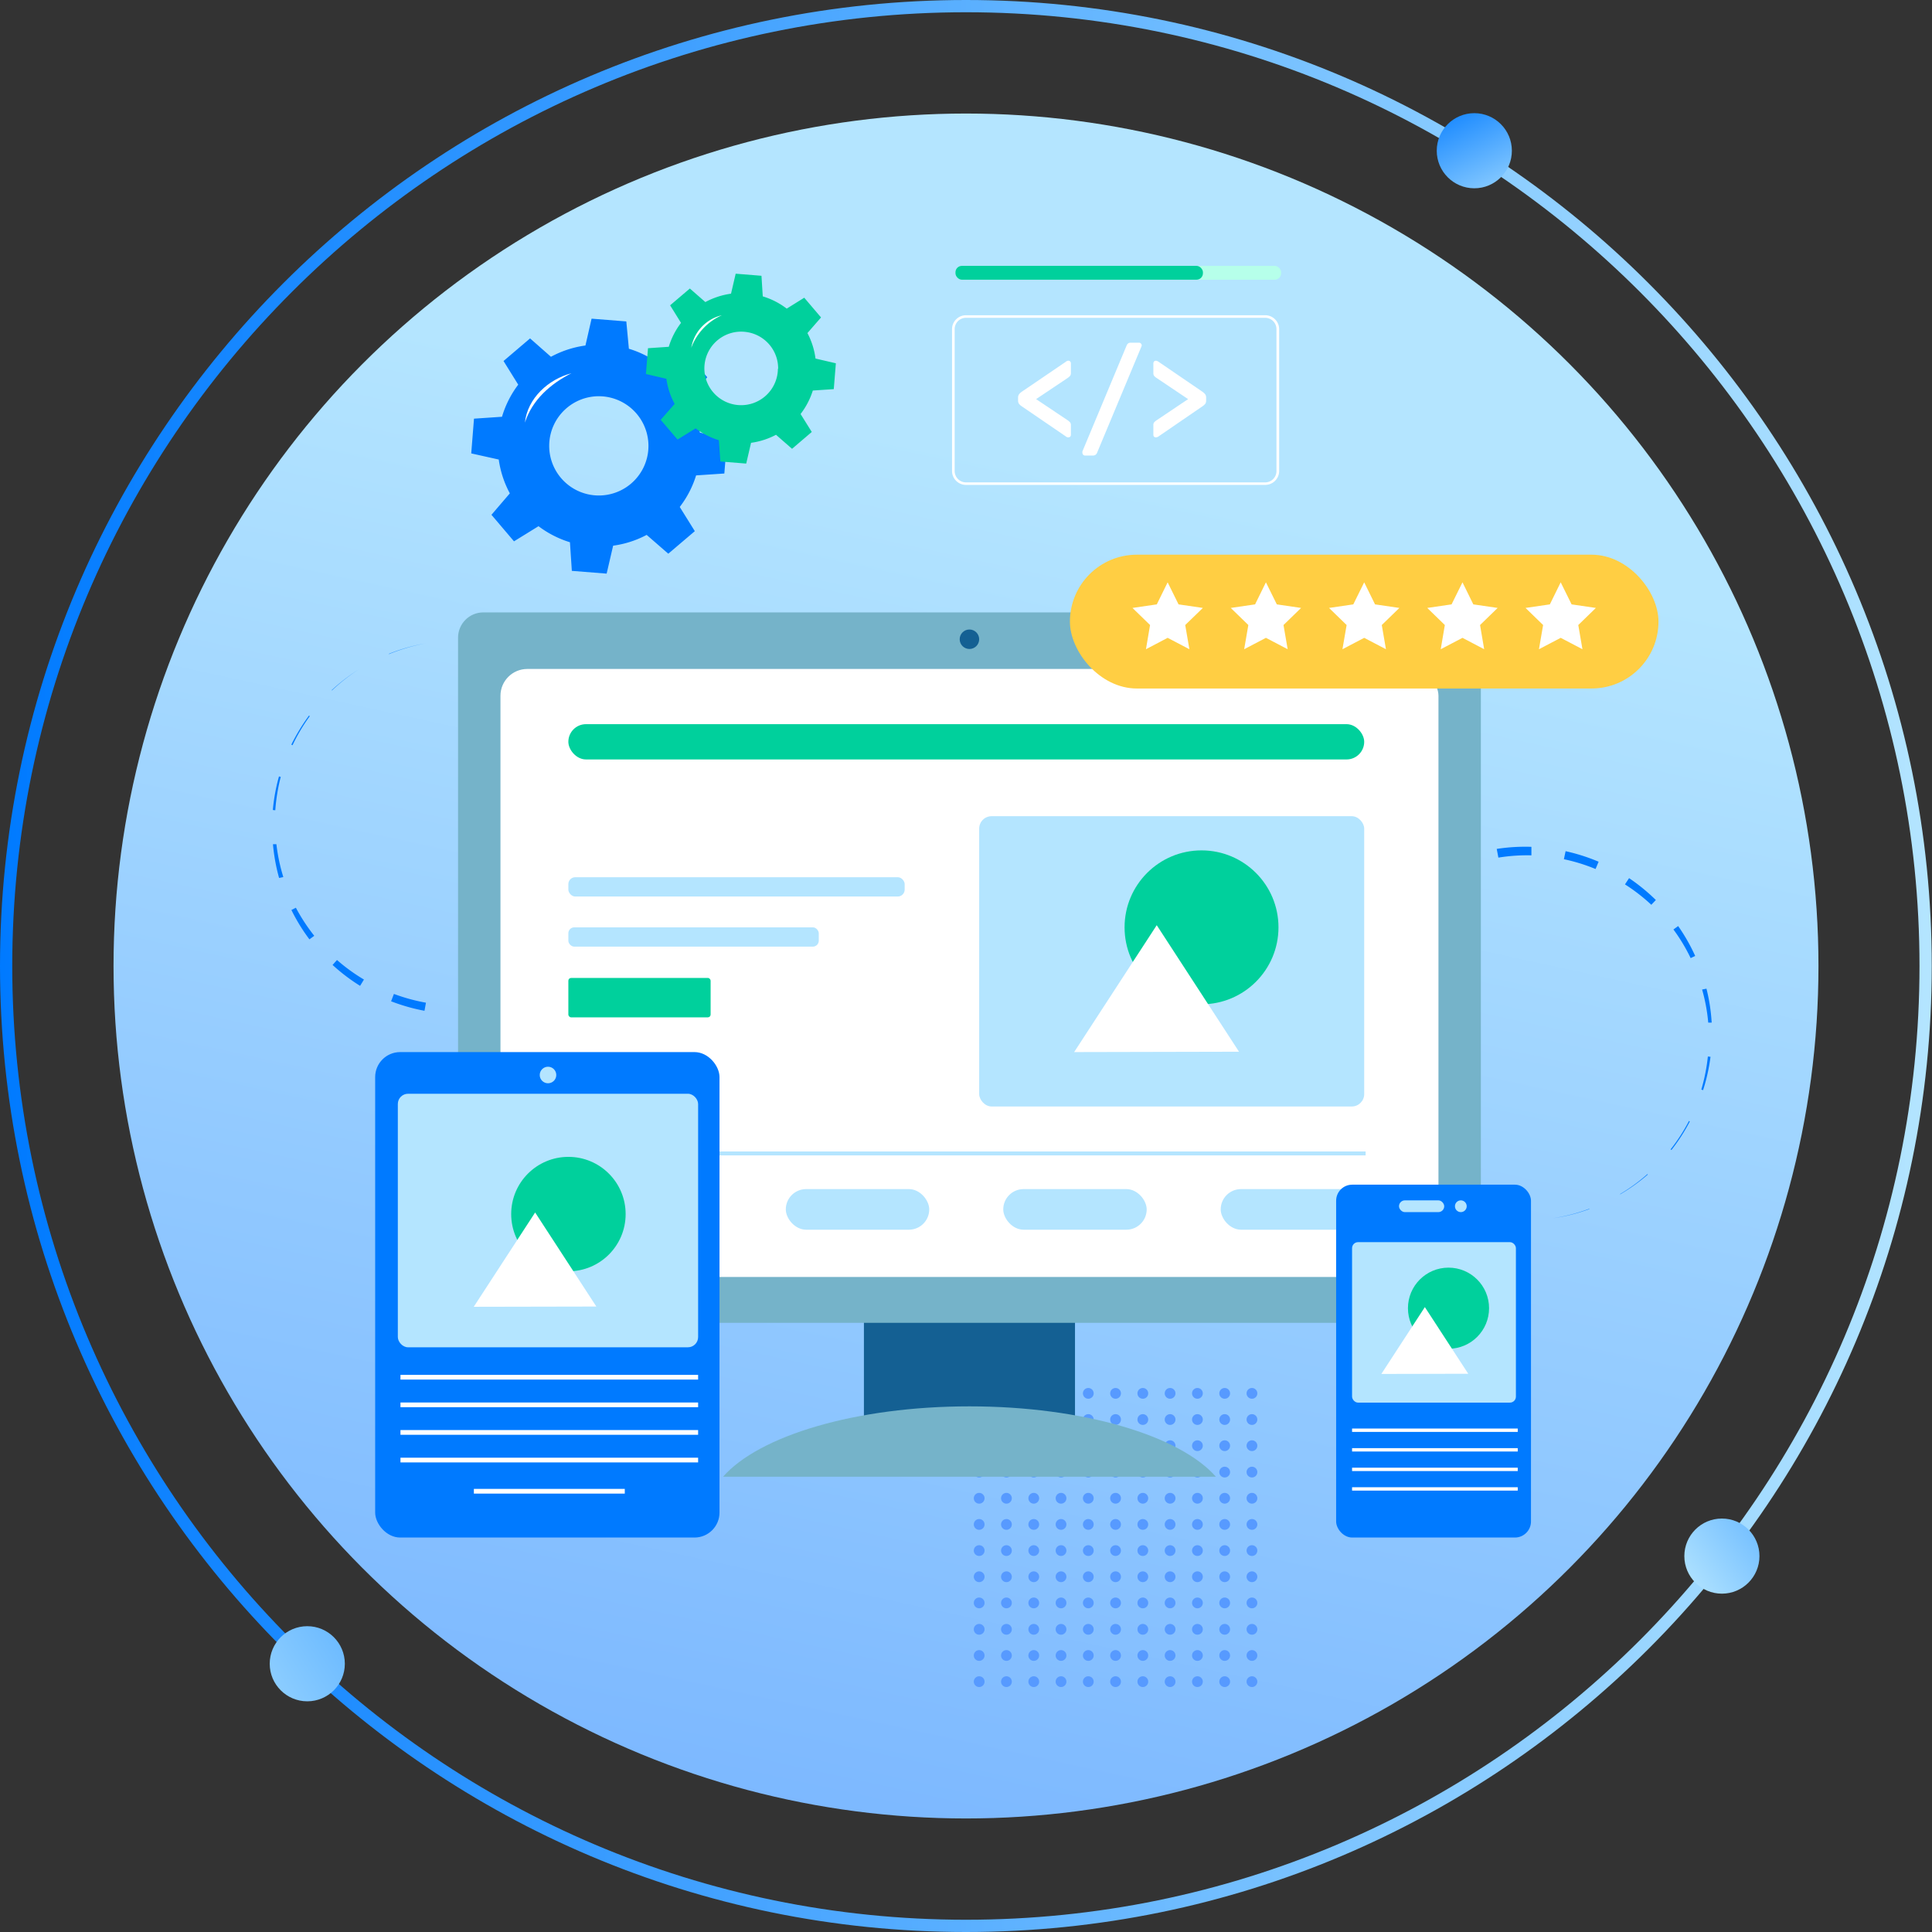 <svg id="Layer_13" data-name="Layer 13" xmlns="http://www.w3.org/2000/svg" xmlns:xlink="http://www.w3.org/1999/xlink" viewBox="0 0 315.32 315.32"><rect x="0" y="0" width="315.32" height="315.32" fill="#333333" stroke="none"/><defs><style>.cls-1{fill:url(#linear-gradient);}.cls-2{fill:#007aff;}.cls-3{fill:#fff;}.cls-4{fill:#00d09c;}.cls-5{fill:url(#linear-gradient-2);}.cls-6{fill:#579aff;}.cls-7{fill:#146093;}.cls-8{fill:#75b3c9;}.cls-9{fill:#b4e5ff;}.cls-10{fill:#ffce43;}.cls-11{fill:#b6ffea;}.cls-12{fill:url(#linear-gradient-3);}.cls-13{fill:url(#linear-gradient-4);}.cls-14{fill:url(#linear-gradient-5);}</style><linearGradient id="linear-gradient" x1="175.22" y1="77.08" x2="95.91" y2="441.02" gradientUnits="userSpaceOnUse"><stop offset="0" stop-color="#b4e5ff"/><stop offset="1" stop-color="#579aff"/></linearGradient><linearGradient id="linear-gradient-2" x1="159.72" y1="2993.52" x2="475.04" y2="2993.52" gradientUnits="userSpaceOnUse"><stop offset="0" stop-color="#007aff"/><stop offset="1" stop-color="#b4e5ff"/></linearGradient><linearGradient id="linear-gradient-3" x1="235.94" y1="15.24" x2="246.44" y2="36.24" xlink:href="#linear-gradient-2"/><linearGradient id="linear-gradient-4" x1="95.58" y1="242.98" x2="29.95" y2="284.23" xlink:href="#linear-gradient-2"/><linearGradient id="linear-gradient-5" x1="309.24" y1="232.74" x2="274.37" y2="258.99" xlink:href="#linear-gradient-2"/></defs><circle class="cls-1" cx="157.66" cy="157.66" r="139.13"/><path class="cls-2" d="M261.94,2888.32l-5.67-.45-1,4.38a16.5,16.5,0,0,0-5.63,1.84l-3.41-3-4.33,3.69,2.4,3.86a16.39,16.39,0,0,0-2.65,5.24l-4.57.31-.45,5.67,4.49,1a16.45,16.45,0,0,0,1.81,5.52l-3,3.5,3.68,4.33,4-2.47a16.6,16.6,0,0,0,5.13,2.62l.31,4.67,5.68.45,1.06-4.56a16.33,16.33,0,0,0,5.47-1.76l3.53,3.07,4.33-3.68-2.46-3.95a16.29,16.29,0,0,0,2.67-5.15l4.61-.31.45-5.68-4.45-1a16.56,16.56,0,0,0-1.79-5.6l3-3.43-3.69-4.33-3.84,2.39a16.23,16.23,0,0,0-5.26-2.71Zm3.53,21.48a8.1,8.1,0,1,1-7.89-9.27A8.11,8.11,0,0,1,265.47,2909.8Z" transform="translate(-159.72 -2835.86)"/><path class="cls-3" d="M245.39,2904.84c.42-4,3.86-7.09,7.59-8.06-3.39,1.71-6.4,4.33-7.59,8.06Z" transform="translate(-159.72 -2835.86)"/><path class="cls-4" d="M284,2880.87l-4.21-.34-.76,3.26a12.52,12.52,0,0,0-4.19,1.37l-2.53-2.21-3.22,2.74,1.78,2.87a12.15,12.15,0,0,0-2,3.9l-3.39.23-.34,4.21,3.34.78a12.08,12.08,0,0,0,1.35,4.1l-2.28,2.6,2.75,3.22,2.95-1.83a12.42,12.42,0,0,0,3.8,1.94l.24,3.47,4.22.34.79-3.39a12.15,12.15,0,0,0,4.07-1.31l2.62,2.29,3.22-2.75-1.83-2.93a12.25,12.25,0,0,0,2-3.83l3.42-.23.34-4.22-3.32-.77a12.35,12.35,0,0,0-1.32-4.16l2.22-2.55-2.74-3.22-2.86,1.78a12.21,12.21,0,0,0-3.91-2Zm2.68,15.18a6,6,0,1,1-5.14-6A6,6,0,0,1,286.72,2896.05Z" transform="translate(-159.72 -2835.86)"/><path class="cls-3" d="M272.54,2892.62a6.6,6.6,0,0,1,5-5.31,9.38,9.38,0,0,0-5,5.31Z" transform="translate(-159.72 -2835.86)"/><path class="cls-5" d="M317.38,3151.18c-86.93,0-157.66-70.72-157.66-157.66s70.73-157.66,157.66-157.66S475,2906.59,475,2993.52,404.32,3151.18,317.38,3151.18Zm0-313.32c-85.83,0-155.66,69.83-155.66,155.66s69.83,155.66,155.66,155.66S473,3079.35,473,2993.52,403.21,2837.86,317.38,2837.86Z" transform="translate(-159.72 -2835.86)"/><circle class="cls-6" cx="159.81" cy="227.41" r="0.88"/><circle class="cls-6" cx="164.26" cy="227.41" r="0.88"/><circle class="cls-6" cx="168.72" cy="227.41" r="0.88"/><circle class="cls-6" cx="173.17" cy="227.41" r="0.88"/><circle class="cls-6" cx="177.62" cy="227.41" r="0.88"/><circle class="cls-6" cx="182.07" cy="227.41" r="0.88"/><circle class="cls-6" cx="186.52" cy="227.41" r="0.88"/><circle class="cls-6" cx="190.97" cy="227.41" r="0.88"/><circle class="cls-6" cx="195.43" cy="227.41" r="0.88"/><circle class="cls-6" cx="199.88" cy="227.41" r="0.88"/><circle class="cls-6" cx="204.33" cy="227.41" r="0.88"/><circle class="cls-6" cx="159.81" cy="231.68" r="0.88"/><circle class="cls-6" cx="164.26" cy="231.68" r="0.88"/><circle class="cls-6" cx="168.72" cy="231.68" r="0.88"/><circle class="cls-6" cx="173.17" cy="231.68" r="0.88"/><circle class="cls-6" cx="177.62" cy="231.68" r="0.88"/><circle class="cls-6" cx="182.07" cy="231.68" r="0.88"/><circle class="cls-6" cx="186.52" cy="231.68" r="0.88"/><circle class="cls-6" cx="190.97" cy="231.68" r="0.88"/><circle class="cls-6" cx="195.43" cy="231.68" r="0.88"/><circle class="cls-6" cx="199.88" cy="231.68" r="0.88"/><circle class="cls-6" cx="204.33" cy="231.68" r="0.88"/><circle class="cls-6" cx="159.81" cy="235.95" r="0.88"/><circle class="cls-6" cx="164.26" cy="235.95" r="0.88"/><circle class="cls-6" cx="168.72" cy="235.95" r="0.88"/><circle class="cls-6" cx="173.17" cy="235.95" r="0.88"/><circle class="cls-6" cx="177.62" cy="235.95" r="0.88"/><circle class="cls-6" cx="182.07" cy="235.95" r="0.88"/><circle class="cls-6" cx="186.52" cy="235.95" r="0.88"/><circle class="cls-6" cx="190.97" cy="235.95" r="0.88"/><circle class="cls-6" cx="195.43" cy="235.95" r="0.88"/><circle class="cls-6" cx="199.88" cy="235.95" r="0.88"/><circle class="cls-6" cx="204.33" cy="235.95" r="0.88"/><circle class="cls-6" cx="159.81" cy="240.26" r="0.88"/><circle class="cls-6" cx="164.26" cy="240.26" r="0.88"/><circle class="cls-6" cx="168.72" cy="240.26" r="0.88"/><circle class="cls-6" cx="173.17" cy="240.26" r="0.88"/><circle class="cls-6" cx="177.62" cy="240.26" r="0.88"/><circle class="cls-6" cx="182.07" cy="240.26" r="0.88"/><circle class="cls-6" cx="186.52" cy="240.26" r="0.88"/><circle class="cls-6" cx="190.97" cy="240.26" r="0.88"/><circle class="cls-6" cx="195.43" cy="240.26" r="0.88"/><circle class="cls-6" cx="199.88" cy="240.26" r="0.88"/><circle class="cls-6" cx="204.33" cy="240.26" r="0.88"/><circle class="cls-6" cx="159.81" cy="244.53" r="0.88"/><circle class="cls-6" cx="164.26" cy="244.53" r="0.88"/><circle class="cls-6" cx="168.72" cy="244.53" r="0.88"/><circle class="cls-6" cx="173.17" cy="244.53" r="0.88"/><circle class="cls-6" cx="177.62" cy="244.53" r="0.88"/><circle class="cls-6" cx="182.07" cy="244.53" r="0.88"/><circle class="cls-6" cx="186.52" cy="244.53" r="0.88"/><circle class="cls-6" cx="190.97" cy="244.53" r="0.88"/><circle class="cls-6" cx="195.43" cy="244.53" r="0.88"/><circle class="cls-6" cx="199.88" cy="244.53" r="0.88"/><circle class="cls-6" cx="204.33" cy="244.53" r="0.88"/><circle class="cls-6" cx="159.81" cy="248.8" r="0.88"/><circle class="cls-6" cx="164.26" cy="248.8" r="0.88"/><circle class="cls-6" cx="168.72" cy="248.8" r="0.88"/><circle class="cls-6" cx="173.17" cy="248.8" r="0.88"/><circle class="cls-6" cx="177.62" cy="248.8" r="0.88"/><circle class="cls-6" cx="182.07" cy="248.8" r="0.88"/><circle class="cls-6" cx="186.52" cy="248.8" r="0.88"/><circle class="cls-6" cx="190.97" cy="248.8" r="0.88"/><circle class="cls-6" cx="195.43" cy="248.8" r="0.88"/><circle class="cls-6" cx="199.88" cy="248.8" r="0.88"/><circle class="cls-6" cx="204.33" cy="248.8" r="0.88"/><circle class="cls-6" cx="159.81" cy="253.07" r="0.88"/><circle class="cls-6" cx="164.26" cy="253.07" r="0.88"/><circle class="cls-6" cx="168.72" cy="253.07" r="0.88"/><circle class="cls-6" cx="173.17" cy="253.07" r="0.88"/><circle class="cls-6" cx="177.62" cy="253.07" r="0.88"/><circle class="cls-6" cx="182.07" cy="253.07" r="0.88"/><circle class="cls-6" cx="186.52" cy="253.07" r="0.88"/><circle class="cls-6" cx="190.97" cy="253.07" r="0.88"/><circle class="cls-6" cx="195.43" cy="253.07" r="0.88"/><circle class="cls-6" cx="199.88" cy="253.07" r="0.88"/><circle class="cls-6" cx="204.33" cy="253.07" r="0.88"/><circle class="cls-6" cx="159.81" cy="257.34" r="0.88"/><circle class="cls-6" cx="164.26" cy="257.34" r="0.88"/><circle class="cls-6" cx="168.72" cy="257.34" r="0.88"/><circle class="cls-6" cx="173.17" cy="257.34" r="0.88"/><circle class="cls-6" cx="177.62" cy="257.34" r="0.88"/><circle class="cls-6" cx="182.07" cy="257.34" r="0.88"/><circle class="cls-6" cx="186.52" cy="257.34" r="0.88"/><circle class="cls-6" cx="190.97" cy="257.34" r="0.88"/><circle class="cls-6" cx="195.43" cy="257.34" r="0.88"/><circle class="cls-6" cx="199.88" cy="257.34" r="0.88"/><circle class="cls-6" cx="204.33" cy="257.34" r="0.88"/><circle class="cls-6" cx="159.81" cy="261.61" r="0.88"/><circle class="cls-6" cx="164.26" cy="261.61" r="0.88"/><circle class="cls-6" cx="168.72" cy="261.61" r="0.88"/><circle class="cls-6" cx="173.17" cy="261.61" r="0.88"/><circle class="cls-6" cx="177.62" cy="261.61" r="0.88"/><circle class="cls-6" cx="182.07" cy="261.61" r="0.88"/><circle class="cls-6" cx="186.52" cy="261.61" r="0.88"/><circle class="cls-6" cx="190.97" cy="261.61" r="0.88"/><circle class="cls-6" cx="195.43" cy="261.61" r="0.88"/><circle class="cls-6" cx="199.88" cy="261.61" r="0.88"/><circle class="cls-6" cx="204.33" cy="261.61" r="0.88"/><circle class="cls-6" cx="159.81" cy="265.92" r="0.88"/><circle class="cls-6" cx="164.26" cy="265.92" r="0.88"/><circle class="cls-6" cx="168.72" cy="265.92" r="0.88"/><circle class="cls-6" cx="173.17" cy="265.92" r="0.88"/><circle class="cls-6" cx="177.62" cy="265.92" r="0.88"/><circle class="cls-6" cx="182.07" cy="265.92" r="0.88"/><circle class="cls-6" cx="186.52" cy="265.92" r="0.88"/><circle class="cls-6" cx="190.97" cy="265.92" r="0.88"/><circle class="cls-6" cx="195.43" cy="265.92" r="0.88"/><circle class="cls-6" cx="199.88" cy="265.92" r="0.88"/><circle class="cls-6" cx="204.33" cy="265.92" r="0.88"/><circle class="cls-6" cx="159.81" cy="270.19" r="0.88"/><circle class="cls-6" cx="164.26" cy="270.19" r="0.88"/><circle class="cls-6" cx="168.72" cy="270.19" r="0.88"/><circle class="cls-6" cx="173.17" cy="270.19" r="0.88"/><circle class="cls-6" cx="177.62" cy="270.19" r="0.88"/><circle class="cls-6" cx="182.07" cy="270.19" r="0.88"/><circle class="cls-6" cx="186.52" cy="270.19" r="0.88"/><circle class="cls-6" cx="190.97" cy="270.19" r="0.88"/><circle class="cls-6" cx="195.43" cy="270.19" r="0.88"/><circle class="cls-6" cx="199.88" cy="270.19" r="0.88"/><circle class="cls-6" cx="204.33" cy="270.19" r="0.88"/><circle class="cls-6" cx="159.81" cy="274.46" r="0.88"/><circle class="cls-6" cx="164.26" cy="274.46" r="0.88"/><circle class="cls-6" cx="168.72" cy="274.46" r="0.88"/><circle class="cls-6" cx="173.17" cy="274.46" r="0.88"/><circle class="cls-6" cx="177.62" cy="274.46" r="0.88"/><circle class="cls-6" cx="182.07" cy="274.46" r="0.88"/><circle class="cls-6" cx="186.52" cy="274.46" r="0.88"/><circle class="cls-6" cx="190.97" cy="274.46" r="0.88"/><circle class="cls-6" cx="195.43" cy="274.46" r="0.88"/><circle class="cls-6" cx="199.88" cy="274.46" r="0.88"/><circle class="cls-6" cx="204.33" cy="274.46" r="0.88"/><path class="cls-2" d="M419.12,3033.14a30.54,30.54,0,0,1-6,1.56v0a29.19,29.19,0,0,0,6-1.51Z" transform="translate(-159.72 -2835.86)"/><path class="cls-2" d="M407.55,3035a30,30,0,0,1-5.5-.71l0-.15a29.75,29.75,0,0,0,5.48.76Z" transform="translate(-159.72 -2835.86)"/><path class="cls-2" d="M396.76,3032.61a32.41,32.41,0,0,1-4.89-2.63l.16-.24a28.65,28.65,0,0,0,4.81,2.68Z" transform="translate(-159.72 -2835.86)"/><path class="cls-2" d="M387.51,3026.52a30,30,0,0,1-3.66-4.22l.45-.31a29.45,29.45,0,0,0,3.5,4.23Z" transform="translate(-159.72 -2835.86)"/><path class="cls-2" d="M381,3017.47l-1.06-2.59c-.17-.44-.29-.9-.43-1.34l-.41-1.34.77-.2.38,1.32c.13.44.23.88.38,1.31l1,2.56Z" transform="translate(-159.72 -2835.86)"/><path class="cls-2" d="M378.22,3006.65a30.28,30.28,0,0,1,.13-5.63l1,.13a29.19,29.19,0,0,0-.24,5.45Z" transform="translate(-159.72 -2835.86)"/><path class="cls-2" d="M379.51,2995.5a29,29,0,0,1,2.17-5.21l1.12.6a32.19,32.19,0,0,0-2.16,5Z" transform="translate(-159.72 -2835.86)"/><path class="cls-2" d="M384.78,2985.56a30.25,30.25,0,0,1,3.92-4.08l.9,1a29.41,29.41,0,0,0-3.78,3.87Z" transform="translate(-159.72 -2835.86)"/><path class="cls-2" d="M393.31,2978.18a31.27,31.27,0,0,1,5.15-2.39l.49,1.39a30.71,30.71,0,0,0-4.92,2.24Z" transform="translate(-159.72 -2835.86)"/><path class="cls-2" d="M404,2974.41a30.64,30.64,0,0,1,5.66-.34l0,1.39a29.43,29.43,0,0,0-5.39.37Z" transform="translate(-159.72 -2835.86)"/><path class="cls-2" d="M415.24,2974.78a31,31,0,0,1,5.39,1.72l-.5,1.19a29.44,29.44,0,0,0-5.17-1.6Z" transform="translate(-159.72 -2835.86)"/><path class="cls-2" d="M425.6,2979.18a31.23,31.23,0,0,1,4.37,3.57l-.74.78a29.41,29.41,0,0,0-4.3-3.33Z" transform="translate(-159.72 -2835.86)"/><path class="cls-2" d="M433.61,2987a30.23,30.23,0,0,1,2.78,4.88l-.74.35a29.08,29.08,0,0,0-2.81-4.67Z" transform="translate(-159.72 -2835.86)"/><path class="cls-2" d="M438.23,2997.22a29.69,29.69,0,0,1,.85,5.54l-.56,0a29,29,0,0,0-1-5.4Z" transform="translate(-159.72 -2835.86)"/><path class="cls-2" d="M438.89,3008.34a30.56,30.56,0,0,1-1.21,5.44l-.29-.09a30.36,30.36,0,0,0,1.07-5.4Z" transform="translate(-159.72 -2835.86)"/><path class="cls-2" d="M435.51,3018.9a29.68,29.68,0,0,1-3,4.65l-.13-.1a29.86,29.86,0,0,0,3-4.65Z" transform="translate(-159.72 -2835.86)"/><path class="cls-2" d="M428.65,3027.56a29.88,29.88,0,0,1-4.51,3.23l0-.05a29.13,29.13,0,0,0,4.46-3.26Z" transform="translate(-159.72 -2835.86)"/><path class="cls-2" d="M223.19,2942.62a31.09,31.09,0,0,1,6-1.76v0a30.46,30.46,0,0,0-6,1.71Z" transform="translate(-159.72 -2835.86)"/><path class="cls-2" d="M234.69,2940.36a31,31,0,0,1,5.52.53l0,.15a29.73,29.73,0,0,0-5.49-.57Z" transform="translate(-159.72 -2835.86)"/><path class="cls-2" d="M245.55,2942.42a32,32,0,0,1,5,2.47l-.15.24a28,28,0,0,0-4.9-2.52Z" transform="translate(-159.72 -2835.86)"/><path class="cls-2" d="M255,2948.21a30,30,0,0,1,3.8,4.09l-.44.32a30.16,30.16,0,0,0-3.64-4.11Z" transform="translate(-159.72 -2835.86)"/><path class="cls-2" d="M261.78,2957l1.14,2.56c.18.43.31.88.47,1.32l.46,1.33-.77.22-.42-1.3c-.14-.44-.26-.88-.42-1.3l-1.07-2.53Z" transform="translate(-159.72 -2835.86)"/><path class="cls-2" d="M264.94,2967.76a31.12,31.12,0,0,1,.06,5.63l-1.06-.1a29.19,29.19,0,0,0,.08-5.45Z" transform="translate(-159.72 -2835.86)"/><path class="cls-2" d="M264,2978.94a29.26,29.26,0,0,1-2,5.28l-1.15-.56a32.39,32.39,0,0,0,2-5Z" transform="translate(-159.72 -2835.86)"/><path class="cls-2" d="M259.07,2989.05a30.81,30.81,0,0,1-3.78,4.21l-.93-1a29.39,29.39,0,0,0,3.65-4Z" transform="translate(-159.72 -2835.86)"/><path class="cls-2" d="M250.79,2996.7a31.25,31.25,0,0,1-5.06,2.57l-.54-1.38a29.07,29.07,0,0,0,4.84-2.4Z" transform="translate(-159.72 -2835.86)"/><path class="cls-2" d="M240.27,3000.82a30.54,30.54,0,0,1-5.65.53V3000a29.48,29.48,0,0,0,5.38-.55Z" transform="translate(-159.72 -2835.86)"/><path class="cls-2" d="M229,3000.83a31.1,31.1,0,0,1-5.45-1.55l.46-1.2a30.67,30.67,0,0,0,5.23,1.43Z" transform="translate(-159.72 -2835.86)"/><path class="cls-2" d="M218.49,2996.76a30.51,30.51,0,0,1-4.49-3.41l.72-.81a29.37,29.37,0,0,0,4.4,3.19Z" transform="translate(-159.72 -2835.86)"/><path class="cls-2" d="M210.22,2989.17a30.16,30.16,0,0,1-2.94-4.79l.73-.37a30.11,30.11,0,0,0,3,4.58Z" transform="translate(-159.72 -2835.86)"/><path class="cls-2" d="M205.27,2979.15a30.4,30.4,0,0,1-1-5.51l.56,0a29.53,29.53,0,0,0,1.13,5.36Z" transform="translate(-159.72 -2835.86)"/><path class="cls-2" d="M204.25,2968.06a30.08,30.08,0,0,1,1-5.48l.29.08a30.27,30.27,0,0,0-.89,5.44Z" transform="translate(-159.72 -2835.86)"/><path class="cls-2" d="M207.27,2957.39a31.36,31.36,0,0,1,2.88-4.74l.13.09a29.87,29.87,0,0,0-2.82,4.75Z" transform="translate(-159.72 -2835.86)"/><path class="cls-2" d="M213.85,2948.51a30.06,30.06,0,0,1,4.4-3.38l0,0a29.84,29.84,0,0,0-4.35,3.41Z" transform="translate(-159.72 -2835.86)"/><rect class="cls-7" x="141" y="213.19" width="34.45" height="21.7"/><path class="cls-8" d="M358.16,3076.87H277.73c5.88-6.69,21.66-11.48,40.21-11.48S352.28,3070.18,358.16,3076.87Z" transform="translate(-159.72 -2835.86)"/><rect class="cls-8" x="74.76" y="99.95" width="166.93" height="115.95" rx="4.12"/><rect class="cls-3" x="81.68" y="109.18" width="153.09" height="99.23" rx="4.38"/><rect class="cls-9" x="92.76" y="143.17" width="54.89" height="3.15" rx="1.13"/><rect class="cls-9" x="92.76" y="151.35" width="40.87" height="3.15" rx="0.97"/><rect class="cls-9" x="159.81" y="133.21" width="62.84" height="47.38" rx="2.03"/><rect class="cls-4" x="92.76" y="159.61" width="23.22" height="6.43" rx="0.45"/><rect class="cls-9" x="92.87" y="187.93" width="130.01" height="0.64"/><rect class="cls-4" x="92.76" y="118.19" width="129.89" height="5.76" rx="2.88"/><rect class="cls-9" x="92.76" y="194.07" width="23.41" height="6.63" rx="3.32"/><rect class="cls-9" x="128.25" y="194.07" width="23.41" height="6.63" rx="3.32"/><rect class="cls-9" x="163.74" y="194.07" width="23.41" height="6.63" rx="3.32"/><circle class="cls-4" cx="196.1" cy="151.35" r="12.56"/><rect class="cls-9" x="199.23" y="194.07" width="23.41" height="6.63" rx="3.32"/><polygon class="cls-3" points="175.31 171.71 188.79 151 202.22 171.65 175.31 171.71"/><circle class="cls-7" cx="158.22" cy="104.33" r="1.59"/><rect class="cls-10" x="174.62" y="90.53" width="96.06" height="21.84" rx="10.92"/><polygon class="cls-3" points="190.57 95.04 192.35 98.64 196.32 99.22 193.44 102.01 194.12 105.96 190.57 104.1 187.03 105.96 187.7 102.01 184.83 99.22 188.8 98.64 190.57 95.04"/><polygon class="cls-3" points="206.61 95.04 208.39 98.64 212.35 99.22 209.48 102.01 210.16 105.96 206.61 104.1 203.06 105.96 203.74 102.01 200.87 99.22 204.84 98.64 206.61 95.04"/><polygon class="cls-3" points="222.65 95.04 224.42 98.64 228.39 99.22 225.52 102.01 226.2 105.96 222.65 104.1 219.1 105.96 219.78 102.01 216.91 99.22 220.87 98.64 222.65 95.04"/><polygon class="cls-3" points="238.69 95.04 240.46 98.64 244.43 99.22 241.56 102.01 242.23 105.96 238.69 104.1 235.14 105.96 235.81 102.01 232.94 99.22 236.91 98.64 238.69 95.04"/><polygon class="cls-3" points="254.72 95.04 256.5 98.64 260.46 99.22 257.59 102.01 258.27 105.96 254.72 104.1 251.17 105.96 251.85 102.01 248.98 99.22 252.95 98.64 254.72 95.04"/><path class="cls-3" d="M333.65,2907.07l-7.16-4.89a1.84,1.84,0,0,1-.47-.43.87.87,0,0,1-.14-.5v-.5a.93.93,0,0,1,.14-.51,1.86,1.86,0,0,1,.47-.45l7.16-4.87a.71.71,0,0,1,.42-.19.41.41,0,0,1,.31.12.45.45,0,0,1,.12.33v1.59a.71.71,0,0,1-.13.43,2.11,2.11,0,0,1-.4.35l-5.15,3.45,5.15,3.45a2.11,2.11,0,0,1,.4.35.65.65,0,0,1,.13.41v1.61a.41.41,0,0,1-.12.31.45.45,0,0,1-.31.11A.63.63,0,0,1,333.65,2907.07Z" transform="translate(-159.72 -2835.86)"/><path class="cls-3" d="M336.51,2910.08a.41.41,0,0,1-.13-.32.59.59,0,0,1,0-.23l7.22-17.29a.74.74,0,0,1,.22-.31.64.64,0,0,1,.41-.14h1.38a.43.43,0,0,1,.31.13.42.42,0,0,1,.14.32,1,1,0,0,1-.07.23l-7.22,17.29a.69.69,0,0,1-.65.45H336.8A.41.41,0,0,1,336.51,2910.08Z" transform="translate(-159.72 -2835.86)"/><path class="cls-3" d="M348.07,2907.13a.45.45,0,0,1-.11-.31v-1.61a.65.65,0,0,1,.12-.41,1.93,1.93,0,0,1,.41-.35l5.14-3.45-5.14-3.45a1.93,1.93,0,0,1-.41-.35.71.71,0,0,1-.12-.43v-1.59a.45.45,0,0,1,.12-.33.44.44,0,0,1,.3-.12,1,1,0,0,1,.45.19l7.13,4.87a2.12,2.12,0,0,1,.48.45.92.92,0,0,1,.13.51v.5a.87.87,0,0,1-.13.5,2.11,2.11,0,0,1-.48.43l-7.13,4.89a.79.79,0,0,1-.45.17A.45.45,0,0,1,348.07,2907.13Z" transform="translate(-159.72 -2835.86)"/><path class="cls-3" d="M366.15,2915H317.43a2.28,2.28,0,0,1-2.33-2.21v-23.27a2.28,2.28,0,0,1,2.33-2.21h48.72a2.28,2.28,0,0,1,2.34,2.21v23.27A2.28,2.28,0,0,1,366.15,2915Zm-48.72-27.27a1.85,1.85,0,0,0-1.9,1.79v23.27a1.86,1.86,0,0,0,1.9,1.8h48.72a1.85,1.85,0,0,0,1.9-1.8v-23.27a1.85,1.85,0,0,0-1.9-1.79Z" transform="translate(-159.72 -2835.86)"/><rect class="cls-11" x="155.94" y="43.39" width="53.15" height="2.26" rx="1.05"/><rect class="cls-4" x="155.94" y="43.39" width="40.39" height="2.26" rx="1.05"/><rect class="cls-2" x="218.07" y="193.35" width="31.8" height="57.59" rx="2.62"/><rect class="cls-9" x="220.67" y="202.73" width="26.74" height="26.19" rx="0.98"/><circle class="cls-4" cx="236.41" cy="213.51" r="6.62"/><polygon class="cls-3" points="225.45 224.24 232.55 213.33 239.63 224.21 225.45 224.24"/><circle class="cls-9" cx="238.42" cy="196.87" r="0.96"/><rect class="cls-9" x="228.33" y="195.91" width="7.38" height="1.92" rx="0.96"/><rect class="cls-3" x="220.67" y="233.15" width="27.04" height="0.55"/><rect class="cls-3" x="220.67" y="236.35" width="27.04" height="0.55"/><rect class="cls-3" x="220.67" y="239.54" width="27.04" height="0.55"/><rect class="cls-3" x="220.67" y="242.73" width="27.04" height="0.55"/><rect class="cls-2" x="61.23" y="171.71" width="56.2" height="79.23" rx="4.08"/><rect class="cls-9" x="64.93" y="178.51" width="49.01" height="41.38" rx="1.67"/><circle class="cls-4" cx="92.77" cy="198.15" r="9.34"/><polygon class="cls-3" points="77.32 213.28 87.34 197.89 97.33 213.24 77.32 213.28"/><circle class="cls-9" cx="89.44" cy="175.45" r="1.35"/><rect class="cls-3" x="65.36" y="224.39" width="48.58" height="0.77"/><rect class="cls-3" x="65.36" y="228.9" width="48.58" height="0.77"/><rect class="cls-3" x="65.36" y="233.4" width="48.58" height="0.77"/><rect class="cls-3" x="65.36" y="237.91" width="48.58" height="0.77"/><rect class="cls-3" x="77.34" y="243" width="24.63" height="0.77"/><circle class="cls-12" cx="240.62" cy="24.6" r="6.13"/><circle class="cls-13" cx="50.15" cy="271.54" r="6.13"/><circle class="cls-14" cx="281.03" cy="253.97" r="6.13"/></svg>